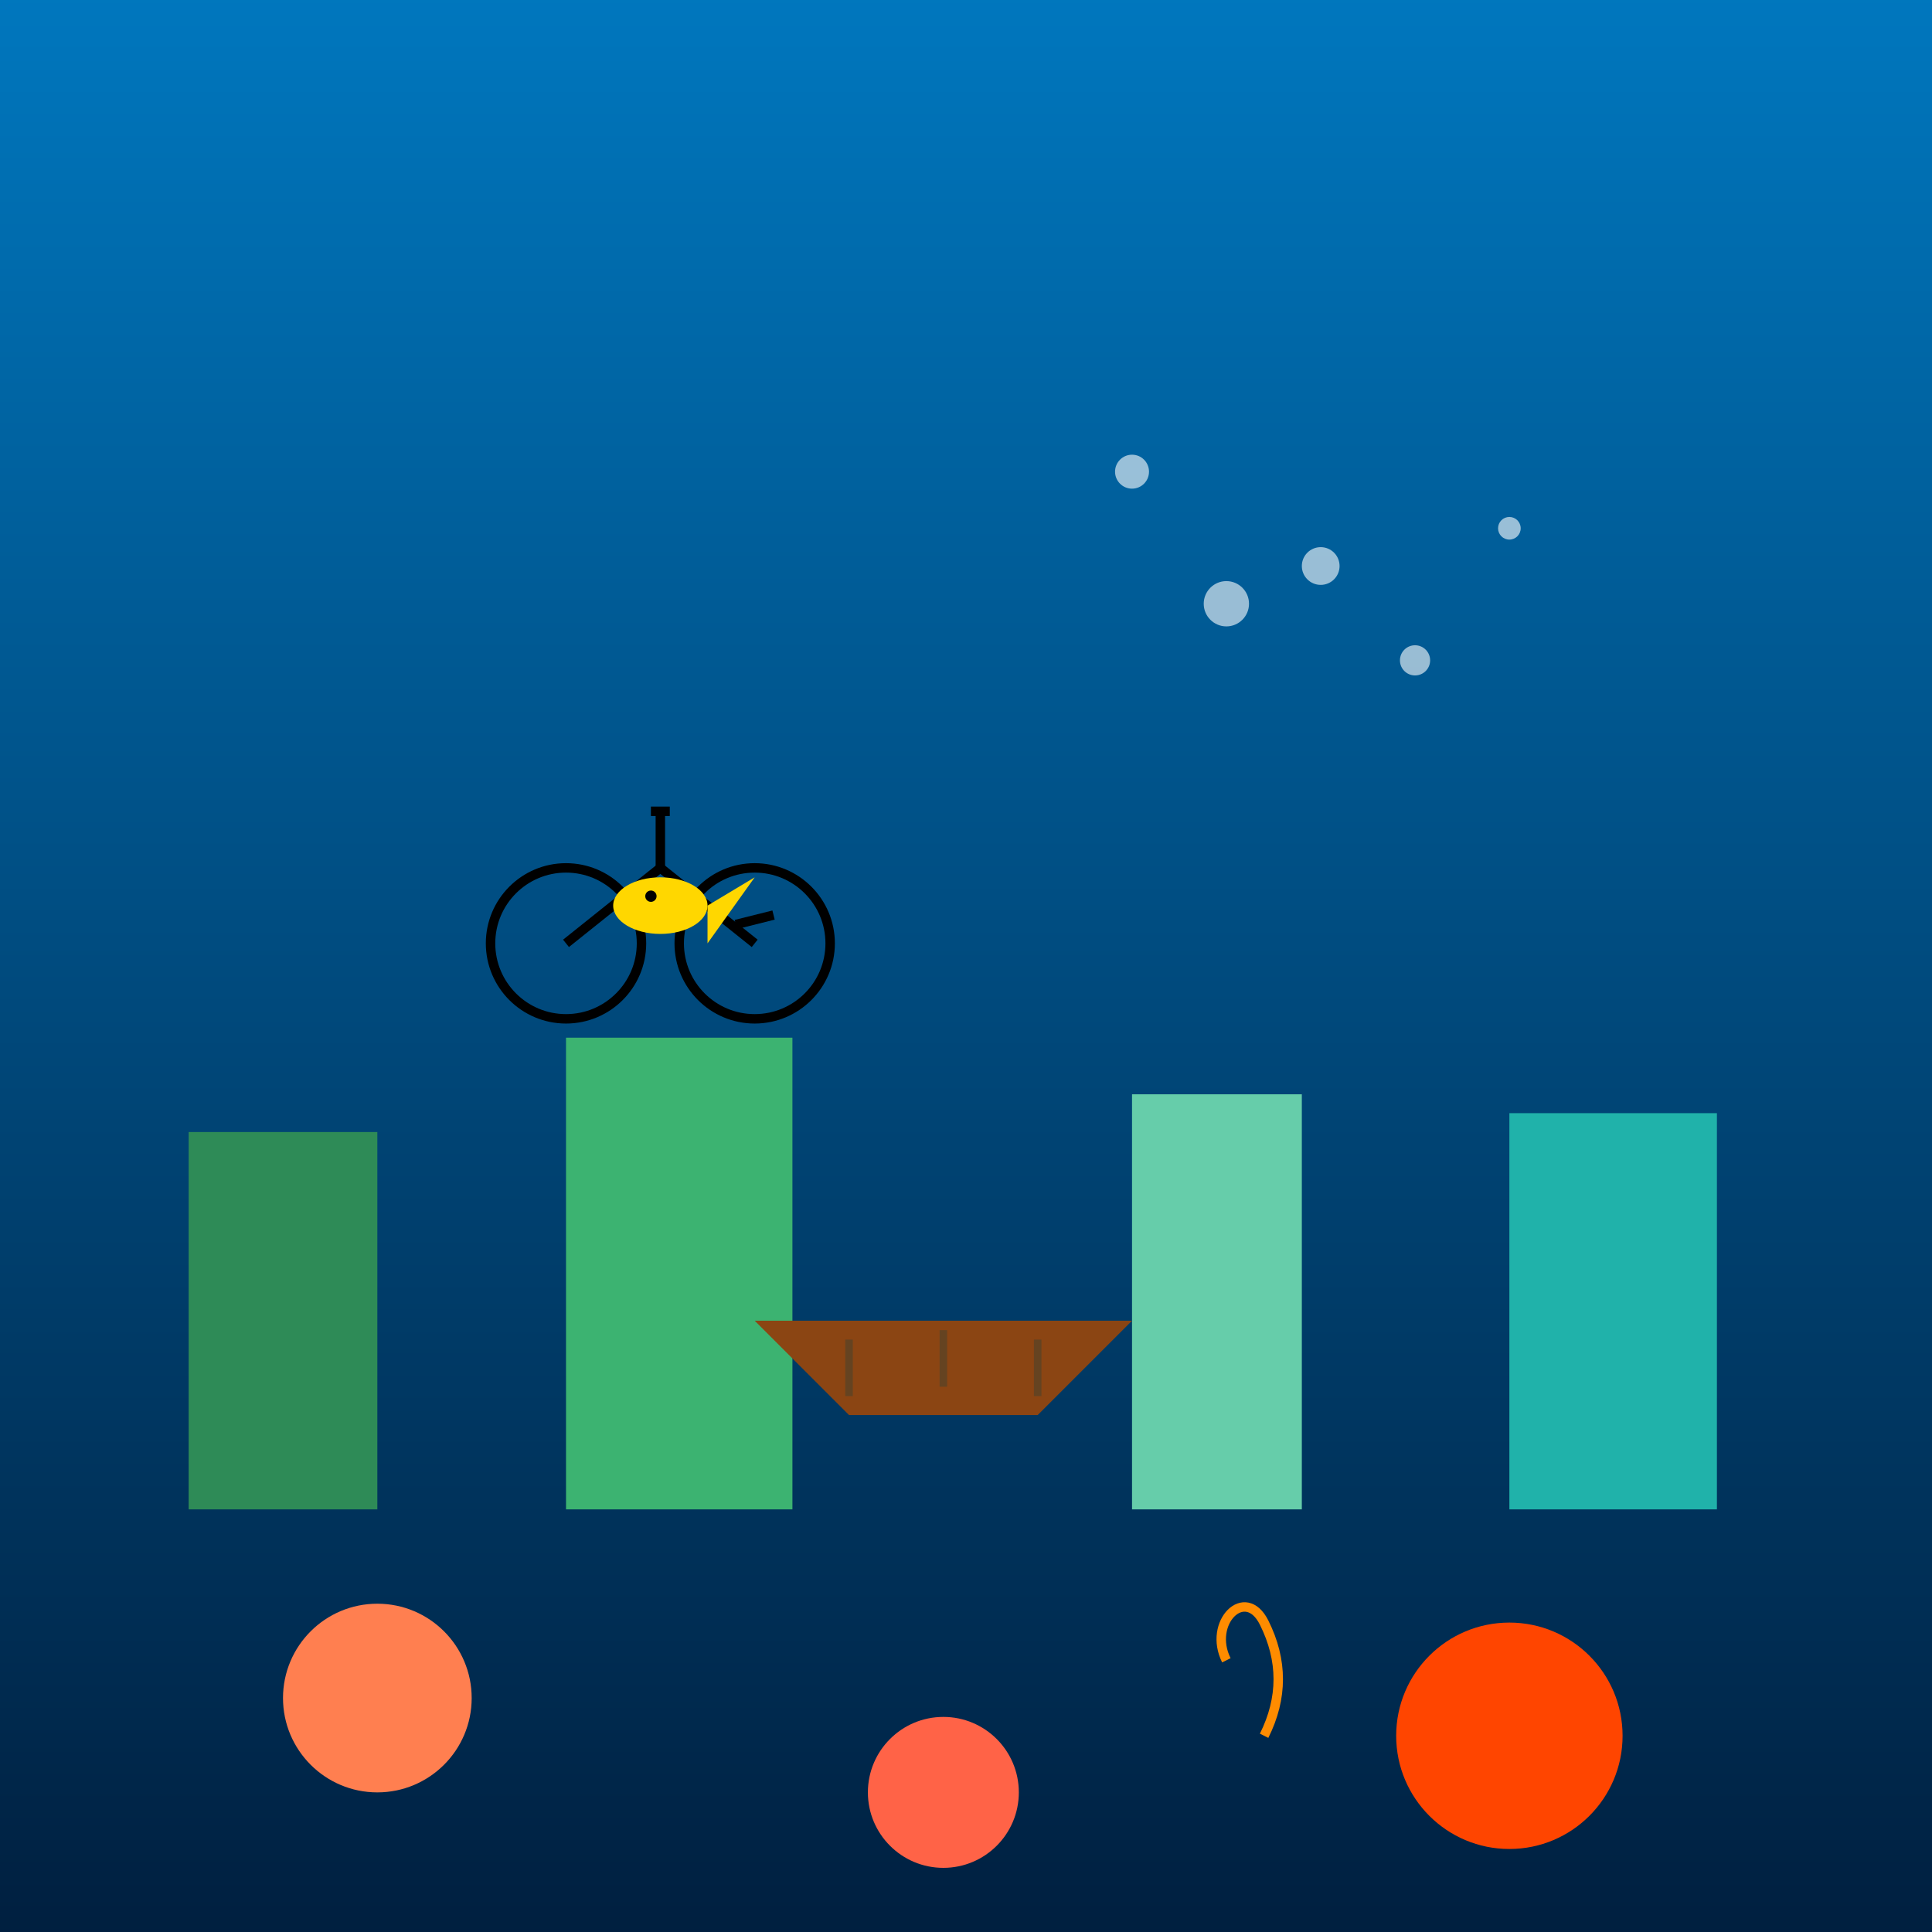 <!--

Generated by DrawGPT.
Free, open source, AI generated images in SVG, PNG, and HTML Canvas format.
https://drawgpt.ai

Created: 2025-08-09T17:31:59+00:00
-->
<svg xmlns="http://www.w3.org/2000/svg" xmlns:xlink="http://www.w3.org/1999/xlink"   viewBox="0 0 1024 1024">
  <rect x="0" y="0" width="1024" height="1024" fill="#333333" stroke="none"/>
  <title>Underwater Bicycle Adventure</title>
  <desc>A fish pedals through an aquatic wonderland where even bicycles take a dip!</desc>
  <defs>
    <linearGradient id="idGradient" x1="0" y1="0" x2="0" y2="1">
      <stop id="idStop1" class="gradient" offset="0%" style="stop-color:#0077be;stop-opacity:1" />
      <stop id="idStop2" class="gradient" offset="100%" style="stop-color:#001f3f;stop-opacity:1" />
    </linearGradient>
  </defs>
  
  <!-- Underwater Background -->
  <rect id="idBackground" class="background" x="0" y="0" width="1024" height="1024" fill="url(#idGradient)" />
  
  <!-- Underwater City Buildings -->
  <g id="idBuildings" class="buildings">
    <rect id="idBuilding1" class="building" x="100" y="600" width="100" height="200" fill="#2e8b57" />
    <rect id="idBuilding2" class="building" x="300" y="550" width="120" height="250" fill="#3cb371" />
    <rect id="idBuilding3" class="building" x="600" y="580" width="90" height="220" fill="#66cdaa" />
    <rect id="idBuilding4" class="building" x="800" y="590" width="110" height="210" fill="#20b2aa" />
  </g>
  
  <!-- Coral Reefs -->
  <g id="idCorals" class="corals">
    <circle id="idCoral1" class="coral" cx="200" cy="900" r="50" fill="#ff7f50" />
    <circle id="idCoral2" class="coral" cx="500" cy="950" r="40" fill="#ff6347" />
    <circle id="idCoral3" class="coral" cx="800" cy="920" r="60" fill="#ff4500" />
    <!-- Extra coral details -->
    <path id="idCoral4" class="coral" d="M650,880 C640,860 660,840 670,860 S680,900 670,920" fill="none" stroke="#ff8c00" stroke-width="5" />
  </g>
  
  <!-- Sunken Ship -->
  <g id="idShip" class="ship">
    <polygon id="idShipHull" class="ship" points="400,700 600,700 550,750 450,750" fill="#8b4513" />
    <line id="idShipDetail1" class="ship" x1="450" y1="710" x2="450" y2="740" stroke="#654321" stroke-width="4" />
    <line id="idShipDetail2" class="ship" x1="500" y1="705" x2="500" y2="735" stroke="#654321" stroke-width="4" />
    <line id="idShipDetail3" class="ship" x1="550" y1="710" x2="550" y2="740" stroke="#654321" stroke-width="4" />
  </g>
  
  <!-- Old Bicycle -->
  <g id="idBike" class="bicycle">
    <!-- Bicycle Wheels -->
    <circle id="idWheel1" class="wheel" cx="300" cy="500" r="40" fill="none" stroke="#000" stroke-width="5" />
    <circle id="idWheel2" class="wheel" cx="400" cy="500" r="40" fill="none" stroke="#000" stroke-width="5" />
    <!-- Bicycle Frame -->
    <line id="idBikeFrame1" class="frame" x1="300" y1="500" x2="350" y2="460" stroke="#000" stroke-width="5" />
    <line id="idBikeFrame2" class="frame" x1="350" y1="460" x2="400" y2="500" stroke="#000" stroke-width="5" />
    <line id="idBikeFrame3" class="frame" x1="350" y1="460" x2="350" y2="430" stroke="#000" stroke-width="5" />
    <!-- Seat -->
    <line id="idBikeSeat" class="seat" x1="345" y1="430" x2="355" y2="430" stroke="#000" stroke-width="5" />
    <!-- Handlebar -->
    <line id="idBikeHandlebar" class="handlebar" x1="390" y1="490" x2="410" y2="485" stroke="#000" stroke-width="5" />
    
    <!-- Curious Fish Riding the Bicycle -->
    <g id="idFish" class="fish">
      <!-- Fish Body -->
      <ellipse id="idFishBody" class="fish-body" cx="350" cy="480" rx="25" ry="15" fill="#ffd700" />
      <!-- Fish Tail -->
      <polygon id="idFishTail" class="fish-tail" points="375,480 400,465 375,500" fill="#ffd700" />
      <!-- Fish Eye -->
      <circle id="idFishEye" class="fish-eye" cx="345" cy="475" r="3" fill="#000" />
    </g>
  </g>
  
  <!-- Bubbles -->
  <g id="idBubbles" class="bubbles">
    <circle id="idBubble1" class="bubble" cx="700" cy="300" r="10" fill="white" opacity="0.6" />
    <circle id="idBubble2" class="bubble" cx="750" cy="350" r="8" fill="white" opacity="0.6" />
    <circle id="idBubble3" class="bubble" cx="650" cy="320" r="12" fill="white" opacity="0.6" />
    <circle id="idBubble4" class="bubble" cx="800" cy="280" r="6" fill="white" opacity="0.6" />
    <circle id="idBubble5" class="bubble" cx="600" cy="250" r="9" fill="white" opacity="0.6" />
  </g>
</svg>